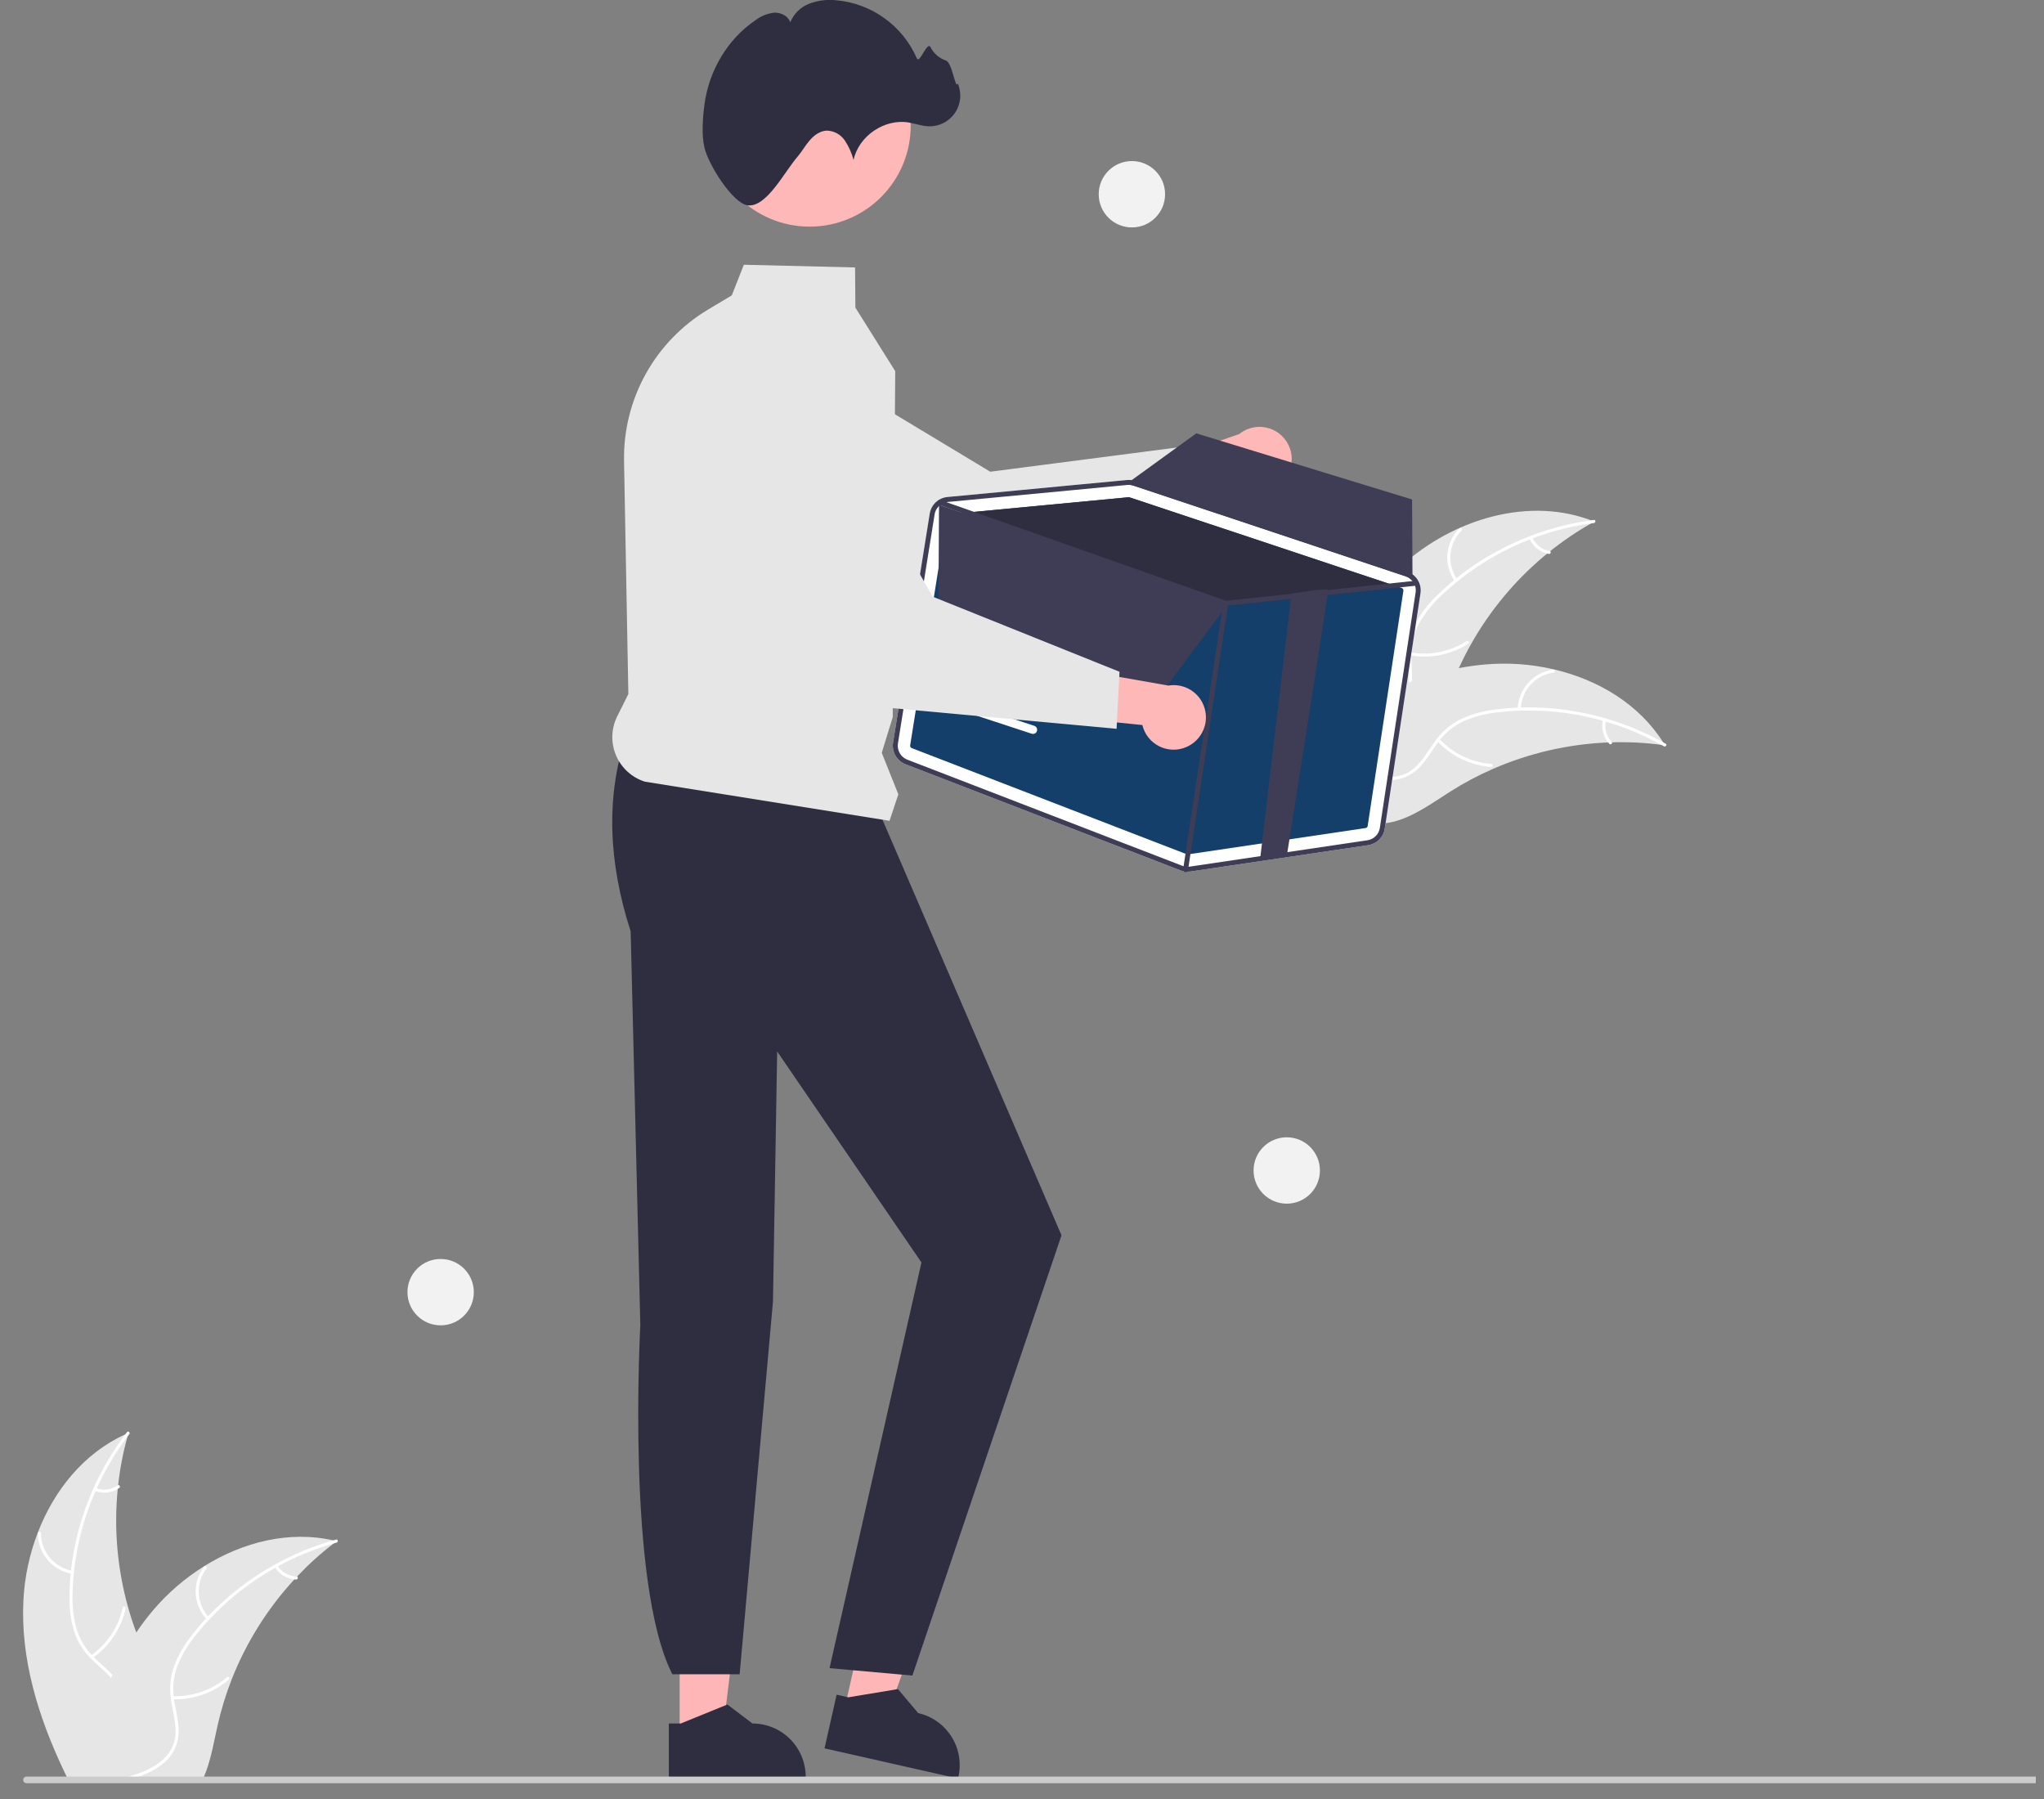 <svg width="125" height="110" viewBox="0 0 125 110" fill="none" xmlns="http://www.w3.org/2000/svg">
<rect x="0" y="0" width="125" height="110" fill="#808080" stroke="none"/>
<g clip-path="url(#clip0_310_4567)">
<path d="M41.564 106.23L44.16 106.23L45.394 96.218L41.563 96.218L41.564 106.23Z" fill="#FFB6B6"/>
<path d="M40.902 105.382L41.633 105.382L44.485 104.222L46.014 105.382H46.014C46.878 105.382 47.707 105.725 48.318 106.336C48.928 106.947 49.272 107.776 49.272 108.64V108.746L40.902 108.746L40.902 105.382Z" fill="#2F2E41"/>
<path d="M51.623 104.594L54.155 105.166L57.565 95.671L53.828 94.828L51.623 104.594Z" fill="#FFB6B6"/>
<path d="M51.164 103.622L51.876 103.783L54.914 103.279L56.15 104.747L56.15 104.747C56.993 104.938 57.726 105.455 58.187 106.186C58.648 106.916 58.801 107.8 58.611 108.643L58.587 108.746L50.423 106.903L51.164 103.622Z" fill="#2F2E41"/>
<path d="M38.276 45.02C37.059 48.691 37.187 52.675 38.568 56.951L39.159 81.027C39.159 81.027 38.279 96.816 41.117 102.372H45.233L47.271 79.585L47.527 64.291L56.351 77.194L50.73 101.999L55.796 102.452L64.916 75.533L53.664 49.417L38.276 45.02Z" fill="#2F2E41"/>
<path d="M85.741 34.565C88.889 31.728 93.571 30.302 97.499 31.893C93.47 34.13 90.362 37.72 88.725 42.028C88.1 43.691 87.578 45.607 86.04 46.497C85.082 47.052 83.892 47.079 82.819 46.811C81.746 46.544 80.762 46.007 79.792 45.476L79.516 45.47C80.755 41.417 82.592 37.402 85.741 34.565Z" fill="#E6E6E6"/>
<path d="M97.478 31.979C93.999 32.428 90.751 33.962 88.194 36.364C87.634 36.871 87.158 37.463 86.782 38.118C86.437 38.769 86.273 39.499 86.306 40.235C86.323 40.921 86.42 41.621 86.27 42.299C86.188 42.645 86.033 42.97 85.817 43.253C85.601 43.535 85.327 43.769 85.014 43.938C84.245 44.38 83.364 44.519 82.497 44.625C81.534 44.743 80.533 44.85 79.7 45.39C79.599 45.456 79.503 45.295 79.604 45.23C81.053 44.291 82.888 44.632 84.446 44.005C85.174 43.713 85.817 43.2 86.045 42.423C86.244 41.744 86.145 41.022 86.122 40.328C86.079 39.611 86.213 38.894 86.51 38.241C86.851 37.569 87.304 36.959 87.849 36.438C89.058 35.247 90.446 34.253 91.964 33.493C93.691 32.616 95.555 32.04 97.476 31.792C97.595 31.777 97.596 31.963 97.478 31.979H97.478Z" fill="white"/>
<path d="M88.971 35.542C88.627 35.058 88.465 34.468 88.516 33.876C88.567 33.284 88.826 32.73 89.247 32.312C89.333 32.227 89.468 32.356 89.382 32.441C88.989 32.83 88.748 33.346 88.702 33.897C88.656 34.448 88.808 34.998 89.132 35.446C89.202 35.544 89.041 35.639 88.971 35.542V35.542Z" fill="white"/>
<path d="M86.251 39.888C87.447 40.1 88.678 39.853 89.7 39.197C89.801 39.132 89.896 39.293 89.795 39.358C88.731 40.038 87.449 40.292 86.205 40.069C86.087 40.048 86.133 39.867 86.251 39.888V39.888Z" fill="white"/>
<path d="M93.706 32.863C93.8 33.078 93.946 33.266 94.131 33.41C94.316 33.555 94.534 33.651 94.766 33.691C94.884 33.71 94.838 33.891 94.72 33.872C94.465 33.827 94.224 33.72 94.019 33.561C93.814 33.402 93.652 33.195 93.545 32.959C93.533 32.937 93.53 32.912 93.536 32.888C93.542 32.864 93.557 32.844 93.578 32.831C93.599 32.818 93.624 32.814 93.648 32.82C93.672 32.826 93.693 32.842 93.706 32.863Z" fill="white"/>
<path d="M101.825 45.574C101.75 45.563 101.676 45.553 101.6 45.544C100.598 45.411 99.587 45.359 98.576 45.39C98.498 45.391 98.419 45.394 98.341 45.397C95.907 45.497 93.513 46.048 91.281 47.022C90.393 47.41 89.536 47.866 88.717 48.384C87.586 49.1 86.417 49.967 85.153 50.259C85.021 50.291 84.888 50.314 84.753 50.33L79.53 45.807C79.523 45.791 79.516 45.776 79.509 45.76L79.292 45.589C79.332 45.559 79.375 45.529 79.415 45.499C79.439 45.482 79.463 45.466 79.486 45.448C79.502 45.437 79.518 45.426 79.532 45.415C79.537 45.411 79.543 45.407 79.547 45.405C79.561 45.394 79.575 45.385 79.587 45.375C79.825 45.207 80.063 45.041 80.303 44.876C80.305 44.874 80.305 44.874 80.307 44.874C82.126 43.598 84.09 42.542 86.158 41.729C86.22 41.706 86.283 41.681 86.347 41.66C87.278 41.313 88.236 41.044 89.212 40.853C89.746 40.751 90.285 40.676 90.827 40.628C92.227 40.507 93.638 40.607 95.008 40.924C97.737 41.557 100.234 43.056 101.713 45.394C101.751 45.454 101.788 45.512 101.825 45.574Z" fill="#E6E6E6"/>
<path d="M101.756 45.63C98.708 43.894 95.19 43.163 91.703 43.541C90.951 43.609 90.214 43.795 89.52 44.092C88.853 44.404 88.281 44.888 87.865 45.495C87.465 46.053 87.121 46.67 86.593 47.122C86.319 47.349 86 47.515 85.658 47.611C85.315 47.706 84.956 47.727 84.604 47.674C83.724 47.564 82.937 47.144 82.18 46.707C81.341 46.222 80.477 45.705 79.486 45.634C79.366 45.626 79.387 45.44 79.506 45.448C81.229 45.571 82.488 46.948 84.11 47.386C84.867 47.591 85.69 47.568 86.339 47.085C86.907 46.663 87.262 46.027 87.662 45.459C88.059 44.86 88.597 44.369 89.229 44.026C89.906 43.695 90.634 43.48 91.383 43.393C93.065 43.169 94.772 43.212 96.442 43.519C98.349 43.858 100.184 44.521 101.867 45.479C101.971 45.539 101.86 45.689 101.756 45.63L101.756 45.63Z" fill="white"/>
<path d="M92.818 43.353C92.834 42.759 93.061 42.191 93.457 41.749C93.854 41.307 94.395 41.02 94.983 40.94C95.102 40.924 95.132 41.108 95.013 41.124C94.465 41.198 93.961 41.465 93.593 41.877C93.224 42.29 93.015 42.82 93.004 43.373C93.001 43.493 92.815 43.472 92.818 43.353Z" fill="white"/>
<path d="M88.03 45.185C88.857 46.074 89.989 46.619 91.199 46.71C91.319 46.719 91.299 46.905 91.179 46.896C89.919 46.798 88.743 46.229 87.885 45.302C87.803 45.214 87.949 45.097 88.03 45.185Z" fill="white"/>
<path d="M98.212 44.065C98.158 44.293 98.161 44.531 98.222 44.758C98.283 44.985 98.399 45.193 98.56 45.364C98.643 45.451 98.497 45.567 98.415 45.481C98.237 45.291 98.109 45.061 98.042 44.811C97.974 44.56 97.969 44.297 98.026 44.044C98.03 44.02 98.042 43.998 98.061 43.983C98.081 43.967 98.105 43.96 98.129 43.962C98.154 43.964 98.176 43.977 98.192 43.996C98.207 44.015 98.215 44.04 98.212 44.065Z" fill="white"/>
<path d="M10.082 106.048C9.837 106.968 9.192 107.734 8.415 108.292C8.288 108.383 8.158 108.468 8.026 108.547C7.985 108.571 7.944 108.596 7.902 108.618C7.857 108.645 7.811 108.671 7.765 108.695H4.108C4.042 108.561 3.977 108.426 3.913 108.292C2.346 104.998 1.245 101.444 1.432 97.823C1.507 96.419 1.802 95.035 2.307 93.722C3.311 91.106 5.144 88.842 7.665 87.703C7.728 87.674 7.794 87.645 7.858 87.618C7.838 87.691 7.818 87.762 7.797 87.834C7.527 88.809 7.336 89.804 7.226 90.809C7.216 90.887 7.207 90.965 7.2 91.044C6.96 93.468 7.174 95.916 7.829 98.263C7.831 98.268 7.833 98.275 7.835 98.28C7.978 98.799 8.145 99.31 8.335 99.813C8.484 100.211 8.645 100.603 8.82 100.989C9.554 102.607 10.538 104.332 10.082 106.048Z" fill="#E6E6E6"/>
<path d="M7.904 87.694C7.868 87.742 7.833 87.787 7.797 87.835C7.055 88.819 6.424 89.883 5.917 91.007C5.89 91.063 5.864 91.118 5.842 91.176C5.148 92.745 4.702 94.413 4.52 96.12C4.518 96.132 4.517 96.144 4.517 96.156C4.474 96.555 4.449 96.957 4.439 97.36C4.401 98.114 4.483 98.87 4.681 99.599C4.861 100.194 5.177 100.739 5.604 101.192C5.646 101.237 5.689 101.283 5.734 101.327C5.768 101.362 5.805 101.398 5.841 101.432C6.182 101.758 6.556 102.061 6.877 102.411C7.025 102.568 7.158 102.738 7.275 102.918C7.462 103.221 7.582 103.56 7.629 103.912C7.676 104.265 7.647 104.623 7.545 104.964C7.315 105.82 6.789 106.542 6.252 107.23C5.983 107.575 5.706 107.923 5.465 108.292C5.377 108.424 5.296 108.558 5.222 108.695H5.009C5.08 108.558 5.158 108.424 5.242 108.292C5.859 107.32 6.737 106.484 7.192 105.414C7.5 104.692 7.593 103.874 7.204 103.165C7.09 102.959 6.952 102.767 6.793 102.593C6.483 102.243 6.113 101.944 5.777 101.628C5.692 101.548 5.609 101.467 5.53 101.383C5.108 100.955 4.783 100.441 4.576 99.878C4.341 99.162 4.23 98.411 4.248 97.657C4.248 97.177 4.273 96.694 4.321 96.213C4.326 96.152 4.332 96.09 4.339 96.027C4.685 93.005 5.833 90.131 7.665 87.703C7.699 87.655 7.735 87.61 7.77 87.564C7.843 87.469 7.977 87.601 7.904 87.694Z" fill="white"/>
<path d="M4.407 96.229C3.822 96.131 3.29 95.828 2.907 95.373C2.525 94.919 2.316 94.344 2.318 93.75C2.319 93.726 2.328 93.703 2.345 93.685C2.363 93.668 2.386 93.658 2.41 93.658C2.434 93.657 2.457 93.666 2.475 93.683C2.493 93.699 2.504 93.722 2.505 93.746C2.502 94.299 2.696 94.835 3.054 95.257C3.411 95.679 3.907 95.96 4.453 96.048C4.572 96.068 4.525 96.249 4.407 96.229V96.229Z" fill="white"/>
<path d="M5.557 101.226C6.552 100.53 7.248 99.485 7.507 98.299C7.533 98.181 7.714 98.227 7.688 98.344C7.417 99.578 6.69 100.664 5.653 101.386C5.554 101.455 5.459 101.294 5.557 101.226L5.557 101.226Z" fill="white"/>
<path d="M5.861 90.987C6.079 91.072 6.316 91.102 6.549 91.073C6.782 91.044 7.004 90.958 7.196 90.823C7.293 90.753 7.389 90.914 7.291 90.983C7.079 91.132 6.833 91.227 6.576 91.259C6.319 91.291 6.058 91.26 5.815 91.168C5.791 91.161 5.771 91.146 5.759 91.125C5.746 91.104 5.742 91.079 5.747 91.055C5.754 91.031 5.769 91.01 5.79 90.998C5.811 90.985 5.837 90.981 5.861 90.987Z" fill="white"/>
<path d="M20.59 94.233C20.531 94.279 20.47 94.325 20.411 94.372C19.608 94.986 18.857 95.665 18.164 96.401C18.11 96.457 18.055 96.514 18.003 96.572L18.001 96.573C16.358 98.357 15.059 100.429 14.169 102.685L14.165 102.7C14.163 102.705 14.161 102.708 14.159 102.714C13.807 103.616 13.522 104.545 13.309 105.49C13.102 106.413 12.933 107.403 12.61 108.292C12.561 108.429 12.507 108.564 12.45 108.695H4.932C4.957 108.561 4.984 108.426 5.011 108.292C5.394 106.333 5.991 104.422 6.793 102.593C6.82 102.533 6.848 102.472 6.878 102.411C7.292 101.508 7.779 100.639 8.334 99.815C8.334 99.815 8.334 99.815 8.334 99.814C8.334 99.814 8.334 99.814 8.334 99.814C8.335 99.814 8.335 99.814 8.335 99.814C8.335 99.814 8.335 99.813 8.336 99.814C8.64 99.364 8.968 98.93 9.316 98.513C10.221 97.437 11.289 96.51 12.482 95.767C12.489 95.762 12.497 95.758 12.504 95.753C14.878 94.281 17.692 93.579 20.382 94.186H20.384C20.453 94.201 20.521 94.216 20.59 94.233Z" fill="#E6E6E6"/>
<path d="M20.581 94.323C20.523 94.338 20.466 94.355 20.41 94.372C19.225 94.71 18.081 95.18 17 95.77C16.945 95.799 16.891 95.829 16.837 95.86C15.342 96.694 13.985 97.755 12.814 99.004C12.813 99.004 12.813 99.006 12.813 99.007C12.799 99.02 12.784 99.036 12.772 99.049C12.501 99.34 12.241 99.643 11.994 99.954C11.511 100.534 11.122 101.186 10.841 101.887C10.626 102.47 10.55 103.096 10.619 103.715C10.624 103.777 10.633 103.838 10.641 103.901C10.648 103.95 10.655 103.999 10.663 104.049C10.775 104.727 10.968 105.407 10.914 106.099C10.881 106.453 10.773 106.797 10.598 107.106C10.423 107.416 10.184 107.685 9.897 107.896C9.702 108.047 9.494 108.179 9.275 108.292C8.962 108.454 8.635 108.588 8.299 108.695H7.635C7.724 108.669 7.812 108.644 7.902 108.618C8.22 108.529 8.532 108.42 8.837 108.292C9.011 108.219 9.181 108.136 9.344 108.042C10.024 107.651 10.591 107.053 10.709 106.253C10.812 105.553 10.613 104.853 10.494 104.168C10.474 104.049 10.455 103.933 10.445 103.816C10.364 103.223 10.414 102.619 10.589 102.047C10.832 101.333 11.196 100.667 11.664 100.076C11.954 99.691 12.264 99.321 12.591 98.968C12.632 98.922 12.674 98.877 12.718 98.831C13.914 97.573 15.294 96.505 16.812 95.664H16.814C17.942 95.035 19.139 94.54 20.381 94.186H20.383C20.439 94.169 20.496 94.152 20.552 94.137C20.669 94.106 20.696 94.291 20.581 94.323Z" fill="white"/>
<path d="M12.652 99.032C12.243 98.601 12.002 98.039 11.97 97.445C11.937 96.853 12.117 96.267 12.477 95.795C12.55 95.699 12.701 95.808 12.628 95.904C12.293 96.343 12.125 96.888 12.156 97.441C12.187 97.993 12.415 98.516 12.797 98.915C12.88 99.002 12.734 99.118 12.652 99.032H12.652Z" fill="white"/>
<path d="M10.562 103.714C11.775 103.757 12.96 103.342 13.881 102.551C13.972 102.472 14.089 102.618 13.998 102.696C13.038 103.518 11.804 103.948 10.541 103.899C10.421 103.895 10.442 103.709 10.562 103.714Z" fill="white"/>
<path d="M16.968 95.722C17.091 95.921 17.262 96.087 17.466 96.205C17.669 96.322 17.898 96.387 18.133 96.394C18.253 96.397 18.232 96.583 18.113 96.58C17.854 96.571 17.6 96.499 17.376 96.37C17.151 96.24 16.961 96.058 16.823 95.839C16.808 95.819 16.801 95.794 16.804 95.77C16.806 95.746 16.818 95.723 16.837 95.707C16.856 95.692 16.881 95.685 16.905 95.687C16.93 95.69 16.953 95.702 16.968 95.722Z" fill="white"/>
<path d="M78.586 29.276C78.412 29.504 78.191 29.692 77.937 29.825C77.683 29.959 77.403 30.035 77.117 30.048C76.83 30.062 76.544 30.012 76.279 29.903C76.014 29.794 75.776 29.629 75.582 29.418L69.189 32.198L69.812 28.63L75.787 26.537C76.163 26.234 76.637 26.079 77.119 26.103C77.601 26.126 78.058 26.325 78.403 26.663C78.748 27.001 78.957 27.453 78.991 27.935C79.025 28.416 78.88 28.894 78.586 29.276Z" fill="#FFB8B8"/>
<path d="M74.32 30.39L59.474 37.003L59.442 36.992L42.521 30.962C41.26 30.303 40.299 29.188 39.835 27.844C39.37 26.5 39.437 25.029 40.021 23.732C40.345 23.016 40.817 22.376 41.406 21.855C41.995 21.335 42.688 20.945 43.438 20.711C44.189 20.477 44.98 20.405 45.761 20.499C46.541 20.593 47.293 20.852 47.967 21.257L60.559 28.843L72.77 27.26L74.32 30.39Z" fill="#E6E6E6"/>
<path d="M147.294 108.832C147.294 108.858 147.289 108.884 147.279 108.909C147.268 108.933 147.254 108.955 147.235 108.974C147.216 108.993 147.194 109.008 147.17 109.018C147.145 109.028 147.119 109.033 147.092 109.033H1.618C1.565 109.033 1.514 109.012 1.476 108.974C1.438 108.936 1.417 108.885 1.417 108.832C1.417 108.778 1.438 108.727 1.476 108.689C1.514 108.652 1.565 108.63 1.618 108.63H147.092C147.119 108.63 147.145 108.635 147.17 108.645C147.194 108.656 147.216 108.67 147.235 108.689C147.254 108.708 147.268 108.73 147.279 108.754C147.289 108.779 147.294 108.805 147.294 108.832Z" fill="#CCCCCC"/>
<path d="M54.398 50.188L39.432 47.794C39.039 47.668 38.678 47.459 38.374 47.181C38.07 46.903 37.83 46.562 37.67 46.182C37.51 45.802 37.434 45.392 37.448 44.98C37.461 44.568 37.564 44.164 37.748 43.796L38.427 42.438L38.163 28.175C38.131 26.32 38.589 24.489 39.489 22.866C40.39 21.244 41.702 19.887 43.293 18.933L44.752 18.061L45.49 16.188L52.291 16.353L52.311 18.81L54.747 22.694L54.747 22.71L54.594 43.85L53.923 46.031L54.938 48.569L54.398 50.188Z" fill="#E6E6E6"/>
<path d="M49.514 13.858C52.927 13.858 55.694 11.092 55.694 7.679C55.694 4.266 52.927 1.499 49.514 1.499C46.101 1.499 43.334 4.266 43.334 7.679C43.334 11.092 46.101 13.858 49.514 13.858Z" fill="#FFB8B8"/>
<path d="M43.079 9.026C42.894 8.249 42.979 7.157 43.083 6.375C43.356 4.325 44.495 2.377 46.224 1.222C46.552 0.973 46.941 0.819 47.351 0.775C47.76 0.757 48.203 0.977 48.329 1.366C48.432 1.109 48.587 0.876 48.783 0.681C48.98 0.485 49.215 0.333 49.473 0.232C49.992 0.033 50.549 -0.042 51.102 0.012C52.172 0.101 53.2 0.477 54.074 1.102C54.948 1.727 55.637 2.577 56.067 3.562C56.232 3.954 56.693 2.505 56.902 2.876C57.094 3.261 57.429 3.556 57.836 3.697C58.246 3.811 58.412 5.499 58.574 5.106C58.699 5.397 58.748 5.714 58.717 6.03C58.687 6.345 58.577 6.647 58.397 6.908C58.218 7.17 57.976 7.381 57.693 7.523C57.41 7.666 57.096 7.734 56.779 7.722C56.362 7.707 55.964 7.553 55.551 7.487C54.078 7.251 52.514 8.32 52.199 9.779C52.087 9.357 51.906 8.956 51.666 8.592C51.544 8.41 51.38 8.261 51.188 8.156C50.997 8.05 50.783 7.992 50.564 7.986C50.145 8.002 49.776 8.276 49.504 8.596C49.232 8.915 49.028 9.288 48.754 9.605C47.95 10.538 46.862 12.712 45.716 12.553C44.812 12.428 43.33 10.086 43.079 9.026Z" fill="#2F2E41"/>
<path d="M86.868 36.279C86.912 35.997 86.854 35.709 86.705 35.466C86.556 35.223 86.326 35.04 86.056 34.951L69.414 29.408C69.254 29.355 69.086 29.335 68.918 29.351L64.747 29.745L62.354 29.973L57.937 30.39C57.67 30.415 57.42 30.529 57.224 30.712C57.029 30.895 56.9 31.138 56.858 31.403L54.615 45.41C54.573 45.684 54.625 45.963 54.762 46.203C54.9 46.443 55.116 46.628 55.373 46.729L72.189 53.22C72.267 53.25 72.35 53.272 72.433 53.285C72.555 53.305 72.679 53.306 72.801 53.288L83.667 51.678C83.923 51.641 84.16 51.522 84.344 51.339C84.527 51.156 84.647 50.919 84.685 50.663L86.868 36.279Z" fill="white"/>
<path d="M55.755 45.742L72.57 52.232C72.594 52.242 72.621 52.245 72.647 52.241L83.511 50.631C83.544 50.627 83.573 50.612 83.597 50.589C83.62 50.566 83.635 50.536 83.639 50.504L85.824 36.119C85.829 36.084 85.821 36.048 85.803 36.018C85.784 35.988 85.756 35.965 85.722 35.953L85.611 35.916L69.08 30.412C69.072 30.409 69.064 30.407 69.056 30.406C69.044 30.404 69.031 30.403 69.018 30.404L58.844 31.367L58.037 31.443C58.004 31.446 57.972 31.461 57.948 31.483C57.924 31.506 57.908 31.537 57.902 31.569L55.66 45.577C55.655 45.611 55.661 45.646 55.678 45.676C55.696 45.706 55.722 45.729 55.755 45.742Z" fill="#143F6B"/>
<path d="M58.843 31.367L69.017 30.404C69.03 30.403 69.043 30.404 69.056 30.406C69.064 30.407 69.072 30.409 69.079 30.412L85.61 35.916L81.249 36.377L79.618 36.549L74.974 37.04C74.96 37.04 74.947 37.04 74.933 37.039C74.925 37.037 74.917 37.034 74.907 37.032L58.843 31.367Z" fill="#2F2E41"/>
<path d="M55.373 46.73L72.188 53.22C72.267 53.251 72.35 53.272 72.433 53.284C72.555 53.304 72.679 53.306 72.802 53.289L83.666 51.679C83.922 51.641 84.16 51.523 84.343 51.34C84.527 51.157 84.647 50.92 84.685 50.663L86.868 36.279C86.9 36.066 86.876 35.85 86.797 35.65C86.786 35.624 86.775 35.597 86.762 35.572C86.676 35.39 86.544 35.233 86.38 35.116C86.281 35.045 86.171 34.989 86.056 34.951L86.036 34.944L69.415 29.408C69.347 29.386 69.278 29.369 69.207 29.358C69.111 29.344 69.014 29.342 68.917 29.352L64.747 29.745L62.354 29.973L57.936 30.39C57.756 30.407 57.581 30.465 57.426 30.559C57.414 30.565 57.403 30.572 57.392 30.579C57.384 30.584 57.377 30.59 57.37 30.596C57.234 30.689 57.119 30.808 57.031 30.946C56.943 31.085 56.884 31.24 56.858 31.402L54.614 45.41C54.572 45.684 54.624 45.964 54.762 46.203C54.9 46.443 55.115 46.629 55.373 46.73ZM57.156 31.45C57.183 31.282 57.257 31.126 57.37 30.999C57.405 30.958 57.443 30.921 57.485 30.887C57.599 30.795 57.734 30.732 57.877 30.704C57.906 30.698 57.935 30.694 57.964 30.692L65.401 29.989L68.947 29.652C68.971 29.649 68.993 29.649 69.015 29.648C69.069 29.647 69.122 29.651 69.175 29.66C69.224 29.666 69.272 29.678 69.318 29.694L85.959 35.237C85.972 35.242 85.983 35.246 85.996 35.251C86.148 35.307 86.281 35.404 86.381 35.531C86.46 35.627 86.518 35.74 86.55 35.861C86.583 35.981 86.59 36.108 86.57 36.231L84.385 50.618C84.357 50.81 84.267 50.987 84.13 51.124C83.993 51.261 83.815 51.351 83.623 51.379L72.757 52.989C72.602 53.011 72.443 52.993 72.297 52.937L55.481 46.448C55.289 46.372 55.127 46.233 55.024 46.053C54.921 45.873 54.882 45.664 54.913 45.459L57.156 31.45Z" fill="#3F3D56"/>
<path d="M57.333 30.672C57.342 30.647 57.358 30.624 57.379 30.607C57.386 30.602 57.393 30.597 57.4 30.592C57.407 30.59 57.415 30.585 57.422 30.582C57.456 30.569 57.493 30.568 57.527 30.581L57.877 30.704L74.976 36.736L78.978 36.313L81.217 36.077L85.957 35.575L86.38 35.531L86.463 35.521C86.498 35.518 86.534 35.527 86.563 35.548C86.593 35.568 86.614 35.598 86.624 35.632C86.626 35.64 86.628 35.648 86.628 35.656C86.632 35.689 86.625 35.721 86.608 35.75C86.591 35.778 86.566 35.8 86.535 35.812C86.522 35.818 86.508 35.821 86.493 35.823L85.917 35.884L81.249 36.377L79.618 36.549L74.974 37.04C74.96 37.04 74.947 37.04 74.933 37.039C74.925 37.037 74.917 37.034 74.907 37.032L57.484 30.887L57.425 30.866C57.412 30.862 57.399 30.855 57.388 30.846C57.362 30.826 57.342 30.799 57.332 30.768C57.322 30.737 57.323 30.703 57.333 30.672Z" fill="#3F3D56"/>
<path d="M72.479 53.328C72.44 53.322 72.405 53.3 72.381 53.268C72.358 53.236 72.348 53.196 72.354 53.157L74.808 36.867C74.814 36.827 74.836 36.791 74.868 36.767C74.9 36.744 74.941 36.734 74.981 36.74L74.982 36.74C75.021 36.746 75.056 36.768 75.08 36.8C75.103 36.832 75.113 36.872 75.107 36.912L72.653 53.202C72.647 53.241 72.625 53.277 72.593 53.301C72.561 53.325 72.52 53.334 72.481 53.329L72.479 53.328Z" fill="#3F3D56"/>
<path d="M78.701 52.295L77.069 52.467L78.978 36.312C78.978 36.312 81.159 35.918 81.217 36.076C81.253 36.17 78.717 52.191 78.701 52.295Z" fill="#3F3D56"/>
<path d="M57.426 30.866L57.382 38.233L70.424 43.203L75.107 36.912L57.426 30.866Z" fill="#3F3D56"/>
<path d="M86.381 35.531C86.272 35.394 86.125 35.292 85.959 35.237L69.318 29.694C69.272 29.679 69.224 29.667 69.175 29.659C69.122 29.65 69.068 29.646 69.014 29.647L69.041 29.479L69.208 29.358L73.159 26.497L86.356 30.541L86.379 35.116L86.381 35.531Z" fill="#3F3D56"/>
<path d="M58.091 42.693C58.109 42.695 58.128 42.699 58.146 42.705L63.251 44.381C63.315 44.402 63.368 44.448 63.399 44.508C63.429 44.568 63.434 44.638 63.413 44.702C63.392 44.765 63.347 44.818 63.287 44.849C63.227 44.879 63.157 44.884 63.093 44.863L57.987 43.187C57.928 43.167 57.878 43.126 57.847 43.072C57.816 43.018 57.806 42.955 57.818 42.894C57.831 42.833 57.866 42.778 57.916 42.741C57.966 42.704 58.028 42.687 58.091 42.693H58.091Z" fill="white"/>
<path d="M78.691 73.598C79.811 73.598 80.72 72.689 80.72 71.569C80.72 70.448 79.811 69.54 78.691 69.54C77.57 69.54 76.662 70.448 76.662 71.569C76.662 72.689 77.57 73.598 78.691 73.598Z" fill="#F2F2F2"/>
<path d="M26.947 81.038C28.067 81.038 28.976 80.13 28.976 79.009C28.976 77.888 28.067 76.98 26.947 76.98C25.826 76.98 24.918 77.888 24.918 79.009C24.918 80.13 25.826 81.038 26.947 81.038Z" fill="#F2F2F2"/>
<path d="M69.221 13.906C70.341 13.906 71.25 12.998 71.25 11.877C71.25 10.756 70.341 9.848 69.221 9.848C68.1 9.848 67.191 10.756 67.191 11.877C67.191 12.998 68.1 13.906 69.221 13.906Z" fill="#F2F2F2"/>
<path d="M72.551 45.677C72.288 45.792 72.003 45.847 71.716 45.839C71.43 45.831 71.148 45.761 70.892 45.633C70.635 45.504 70.41 45.321 70.232 45.096C70.054 44.872 69.927 44.611 69.861 44.332L62.926 43.631L65.214 40.823L71.449 41.919C71.925 41.839 72.414 41.936 72.823 42.192C73.232 42.448 73.533 42.845 73.669 43.309C73.805 43.772 73.766 44.269 73.56 44.705C73.354 45.142 72.995 45.488 72.551 45.677Z" fill="#FFB8B8"/>
<path d="M68.285 44.563L52.1 43.072L52.078 43.047L40.267 29.512C39.489 28.322 39.197 26.879 39.449 25.479C39.7 24.079 40.478 22.829 41.622 21.984C42.255 21.517 42.979 21.19 43.747 21.024C44.516 20.858 45.311 20.856 46.08 21.019C46.849 21.182 47.575 21.506 48.209 21.97C48.844 22.434 49.374 23.027 49.763 23.71L57.038 36.484L68.463 41.075L68.285 44.563Z" fill="#E6E6E6"/>
</g>
<defs>
<clipPath id="clip0_310_4567">
<rect width="124" height="109.412" fill="white" transform="translate(0.5)"/>
</clipPath>
</defs>
</svg>

